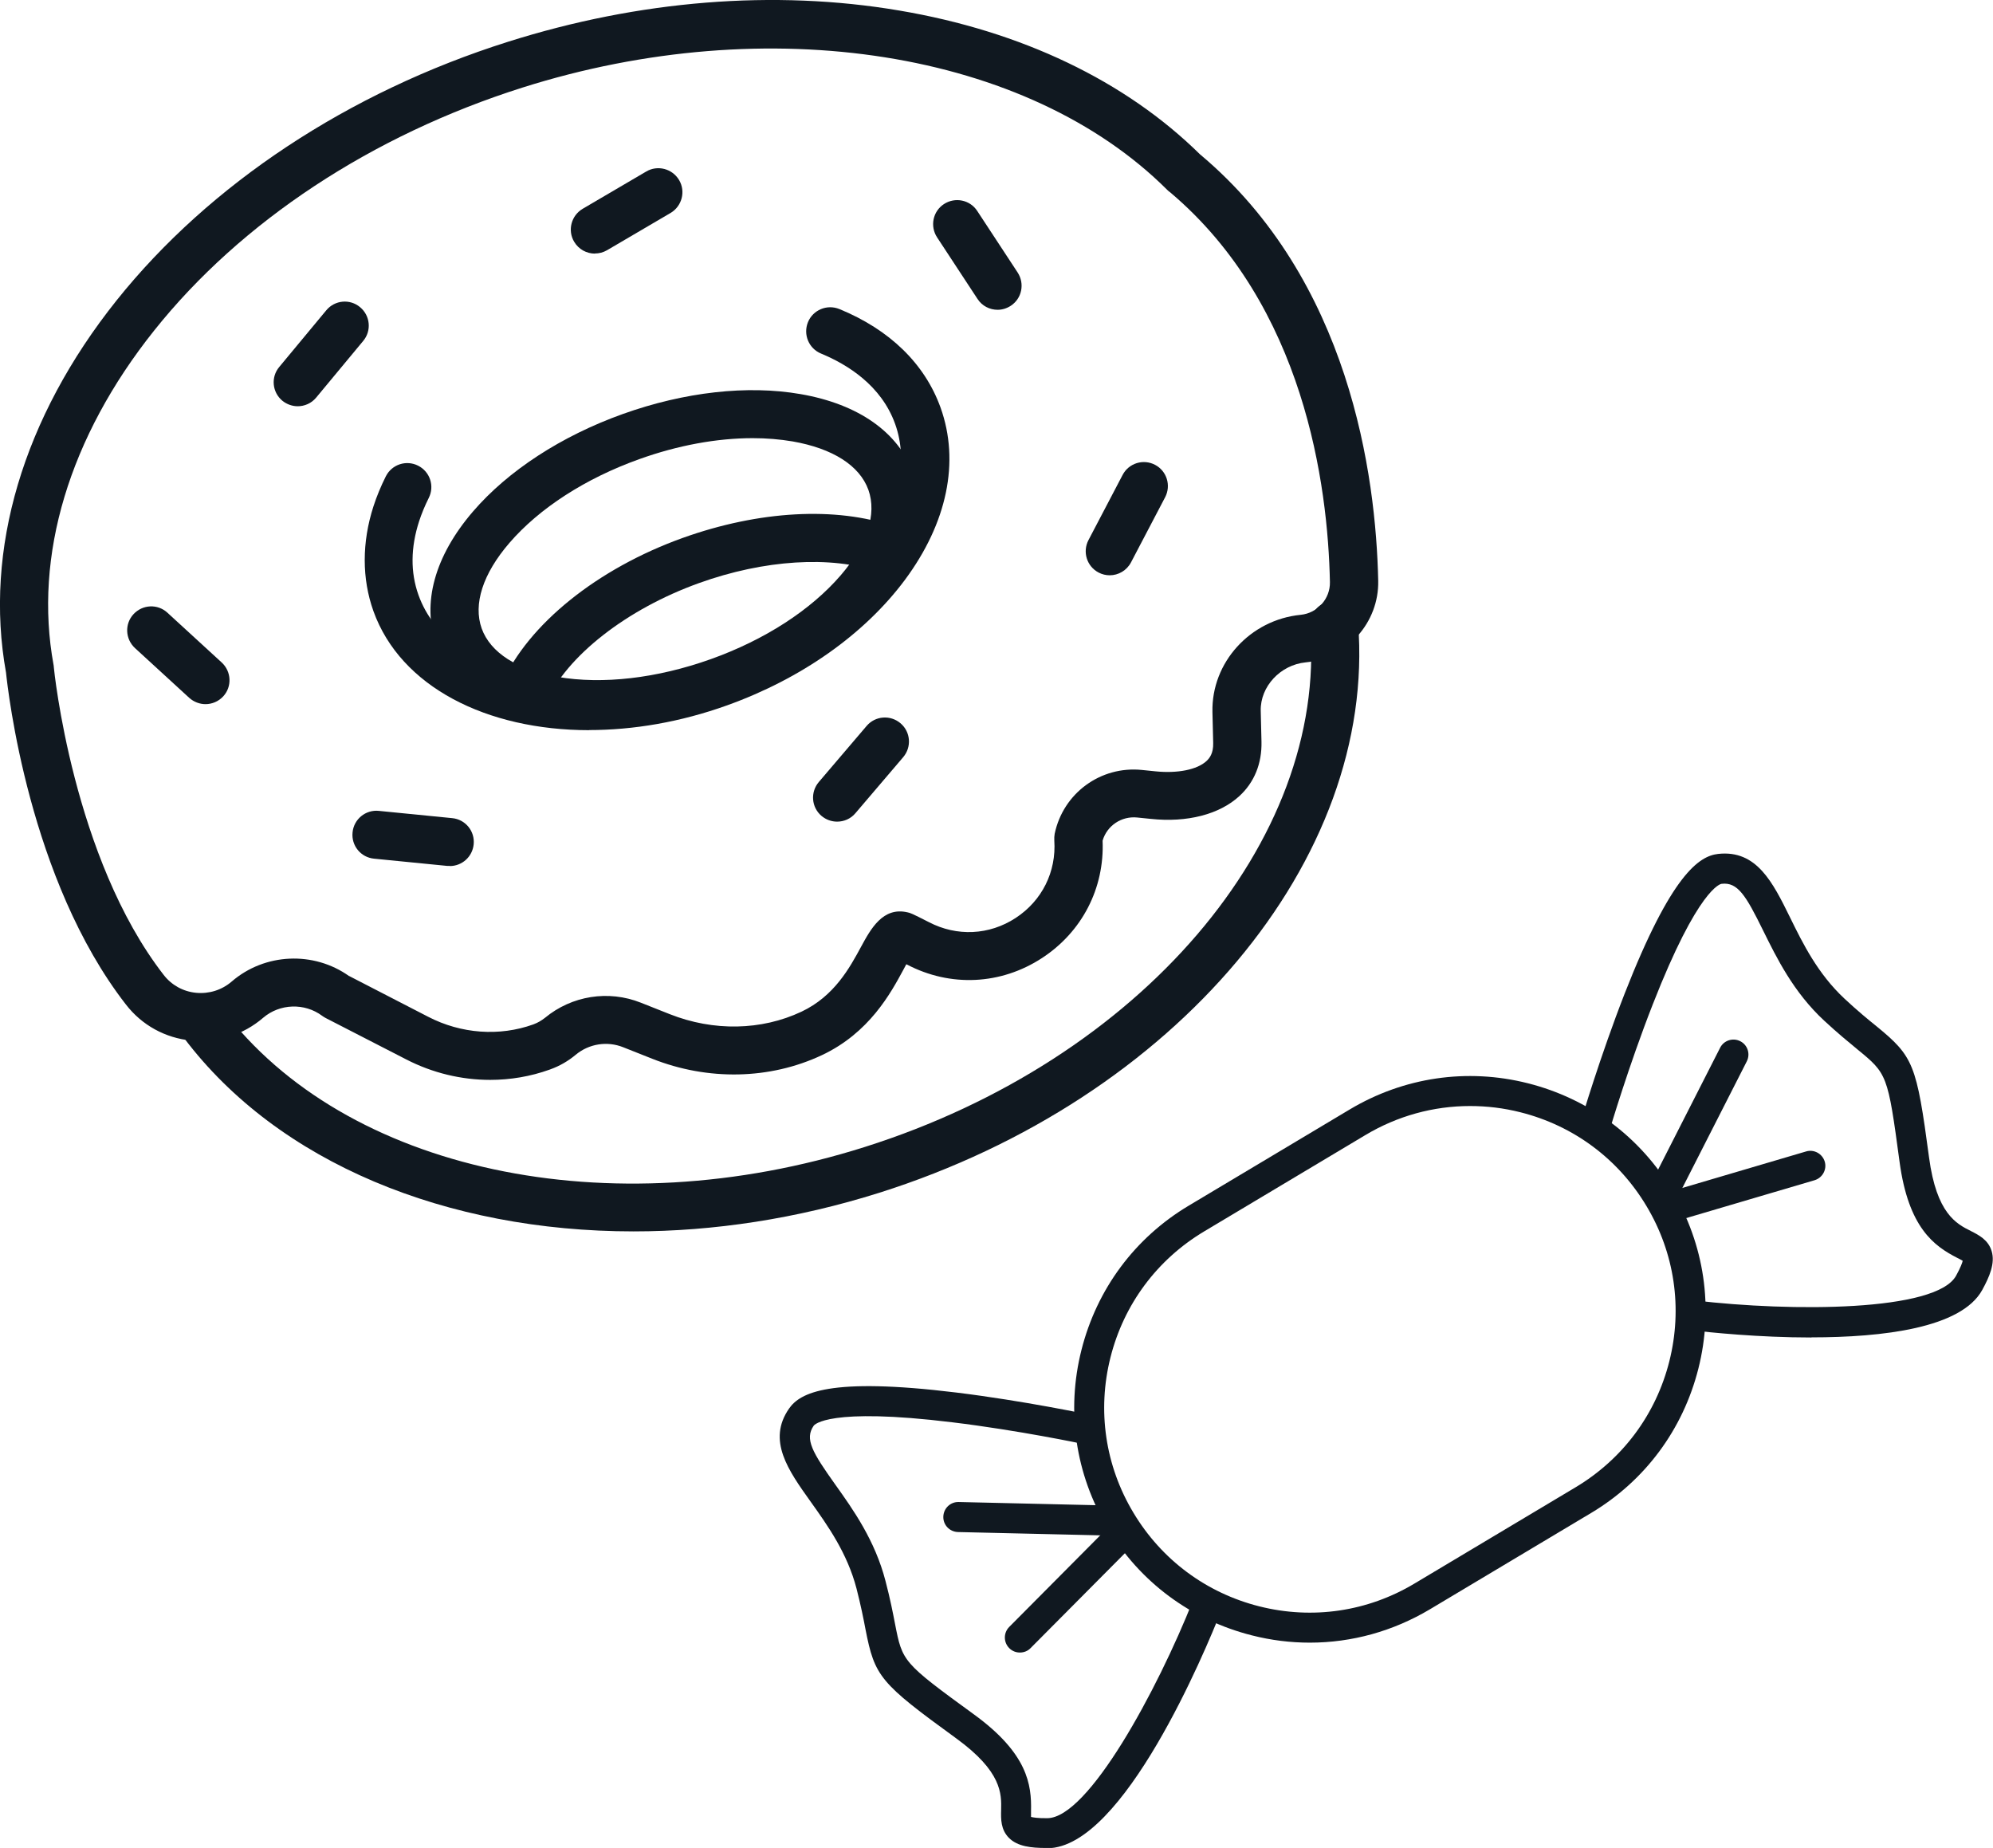 <svg xmlns="http://www.w3.org/2000/svg" id="Capa_2" viewBox="0 0 159.3 147.7"><defs><style>.cls-1{fill:#101820;}</style></defs><g id="Capa_1-2"><path class="cls-1" d="M104.69,131.29c-1.54,0-3.09-.19-4.62-.58-4.87-1.23-8.97-4.27-11.54-8.58-2.58-4.31-3.32-9.36-2.09-14.23,1.23-4.87,4.27-8.97,8.58-11.54l12.87-7.69c4.31-2.57,9.36-3.32,14.23-2.09,4.87,1.23,8.97,4.27,11.54,8.58,2.58,4.31,3.32,9.36,2.09,14.23-1.23,4.87-4.27,8.97-8.58,11.54l-12.87,7.69c-2.95,1.76-6.25,2.67-9.61,2.67ZM117.5,88.4c-2.93,0-5.81.79-8.38,2.33l-12.87,7.69c-3.76,2.25-6.42,5.82-7.49,10.07-1.07,4.25-.42,8.66,1.83,12.41,2.25,3.76,5.82,6.42,10.07,7.49,4.25,1.07,8.66.42,12.41-1.83l12.87-7.69h0c3.76-2.25,6.42-5.82,7.49-10.07,1.07-4.25.42-8.66-1.83-12.41-2.25-3.76-5.82-6.42-10.07-7.49-1.34-.34-2.69-.5-4.03-.5Z"></path><path class="cls-1" d="M144.8,106.9c-4.25,0-8.17-.41-9.61-.58-.66-.08-1.13-.67-1.05-1.33.08-.66.68-1.13,1.33-1.05,7.72.91,19.3.9,20.88-1.98.37-.67.49-1.03.53-1.19-.11-.07-.29-.16-.43-.23-1.86-.95-3.91-2.41-4.62-7.69-.94-6.99-.99-7.03-3.37-8.98-.69-.57-1.55-1.27-2.65-2.29-2.47-2.29-3.8-5.02-4.88-7.2-1.39-2.83-2.04-3.89-3.32-3.74-.07,0-1.86.31-5.51,9.65-1.94,4.95-3.4,9.91-3.42,9.96-.19.63-.85,1-1.49.81-.64-.19-1-.85-.81-1.49.01-.05,1.51-5.11,3.48-10.16,3.74-9.56,5.96-10.99,7.47-11.16,3.08-.34,4.37,2.28,5.74,5.06,1.04,2.12,2.22,4.51,4.36,6.51,1.04.97,1.87,1.65,2.54,2.19,2.98,2.44,3.22,3.03,4.22,10.51.6,4.48,2.18,5.29,3.34,5.87.65.33,1.39.71,1.66,1.6.3.98-.18,2.07-.75,3.11-1.67,3.05-7.96,3.79-13.65,3.79Z"></path><path class="cls-1" d="M132.88,96.62c-.18,0-.37-.04-.54-.13-.59-.3-.82-1.02-.52-1.61l5.67-11.14c.3-.59,1.02-.82,1.61-.52.59.3.82,1.02.52,1.61l-5.67,11.14c-.21.42-.63.66-1.07.66Z"></path><path class="cls-1" d="M133.68,97.63c-.52,0-.99-.34-1.15-.86-.19-.63.18-1.3.81-1.49l11.02-3.25c.63-.19,1.3.18,1.49.81s-.18,1.3-.81,1.49l-11.02,3.25c-.11.03-.23.05-.34.05Z"></path><path class="cls-1" d="M83.59,147.7c-1.14,0-2.26-.11-2.95-.81-.65-.66-.64-1.49-.62-2.22.03-1.3.07-3.07-3.59-5.73-6.11-4.44-6.51-4.93-7.25-8.71-.16-.85-.37-1.9-.72-3.27-.74-2.83-2.29-5.01-3.66-6.93-1.8-2.52-3.5-4.91-1.73-7.45.87-1.25,3.17-2.53,13.37-1.28,5.38.66,10.54,1.75,10.59,1.76.65.14,1.06.77.92,1.42-.14.65-.77,1.06-1.42.92-.05-.01-5.12-1.08-10.4-1.72-9.94-1.22-11.05.21-11.09.27-.74,1.06-.11,2.13,1.72,4.7,1.42,1.99,3.18,4.46,4.02,7.72.38,1.45.59,2.54.76,3.42.59,3.02.6,3.08,6.3,7.23,4.31,3.13,4.62,5.63,4.57,7.72,0,.15,0,.35,0,.48.17.04.53.11,1.3.1,3.28-.02,8.79-10.21,11.66-17.44.24-.61.94-.92,1.56-.67.62.24.92.94.67,1.56-1.25,3.16-7.8,18.91-13.87,18.95-.05,0-.1,0-.14,0Z"></path><path class="cls-1" d="M89.1,122.74s-.02,0-.03,0l-12.5-.29c-.66-.02-1.19-.56-1.17-1.23s.57-1.19,1.23-1.17l12.5.29c.66.02,1.19.56,1.17,1.23-.02.65-.55,1.17-1.2,1.17Z"></path><path class="cls-1" d="M81.51,132.08c-.31,0-.61-.12-.84-.35-.47-.47-.47-1.23,0-1.7l8.1-8.15c.47-.47,1.23-.47,1.7,0,.47.47.47,1.23,0,1.7l-8.1,8.15c-.23.24-.54.35-.85.35Z"></path><path class="cls-1" d="M47.72,58.21c-1.33,0-2.61-.1-3.82-.32-4.63-.8-7.84-3.06-9.02-6.36-1.18-3.3-.14-7.08,2.92-10.64,2.81-3.27,7.07-6.04,11.98-7.8,4.92-1.76,9.96-2.33,14.21-1.59,4.63.8,7.84,3.06,9.02,6.36h0c1.18,3.3.14,7.08-2.92,10.64-2.81,3.27-7.06,6.04-11.98,7.8-3.51,1.26-7.08,1.91-10.39,1.91ZM60.16,35.02c-2.85,0-5.98.57-9.07,1.68-4.3,1.54-7.98,3.92-10.37,6.69-2.13,2.47-2.91,4.9-2.22,6.84.7,1.94,2.85,3.31,6.06,3.87,3.6.62,7.95.12,12.26-1.42s7.98-3.92,10.37-6.69c2.13-2.47,2.91-4.9,2.22-6.84h0c-.7-1.94-2.85-3.31-6.06-3.87-1.01-.17-2.07-.26-3.18-.26Z"></path><path class="cls-1" d="M88.7,45.98c-.3,0-.61-.07-.89-.22-.94-.49-1.3-1.65-.81-2.59l2.73-5.21c.49-.94,1.65-1.3,2.59-.81.94.49,1.3,1.65.81,2.59l-2.73,5.21c-.34.65-1.01,1.03-1.7,1.03Z"></path><path class="cls-1" d="M79.74,24.76c-.63,0-1.24-.3-1.61-.87l-3.23-4.92c-.58-.89-.34-2.08.55-2.66.89-.58,2.08-.34,2.66.55l3.23,4.92c.58.89.34,2.08-.55,2.66-.32.21-.69.32-1.05.32Z"></path><path class="cls-1" d="M23.8,32.47c-.43,0-.87-.15-1.23-.44-.82-.68-.93-1.89-.25-2.7l3.76-4.53c.68-.82,1.89-.93,2.7-.25.82.68.93,1.89.25,2.7l-3.76,4.53c-.38.46-.93.69-1.48.69Z"></path><path class="cls-1" d="M47.55,20.27c-.66,0-1.3-.34-1.66-.95-.54-.91-.23-2.09.68-2.63l5.08-2.98c.91-.54,2.09-.23,2.63.68.54.91.23,2.09-.68,2.63l-5.08,2.98c-.31.18-.64.26-.97.26Z"></path><path class="cls-1" d="M16.43,56.28c-.46,0-.93-.17-1.3-.5l-4.34-3.98c-.78-.72-.84-1.93-.12-2.71.72-.78,1.93-.84,2.71-.12l4.34,3.98c.78.72.84,1.93.12,2.71-.38.41-.9.62-1.42.62Z"></path><path class="cls-1" d="M35.95,69.21c-.06,0-.13,0-.19,0l-5.86-.58c-1.06-.1-1.83-1.04-1.72-2.1.1-1.06,1.05-1.83,2.1-1.72l5.86.58c1.06.1,1.83,1.04,1.72,2.1-.1.99-.93,1.73-1.91,1.73Z"></path><path class="cls-1" d="M66.91,65.67c-.44,0-.88-.15-1.25-.46-.81-.69-.9-1.9-.21-2.71l3.82-4.48c.69-.81,1.9-.9,2.71-.21s.9,1.9.21,2.71l-3.82,4.48c-.38.45-.92.67-1.46.67Z"></path><path class="cls-1" d="M50.64,98.42c-14.94,0-28.4-5.48-35.92-15.44-.64-.85-.47-2.05.38-2.69.85-.64,2.05-.47,2.69.38,9.78,12.95,30.89,17.48,51.34,11,21.99-6.96,36.96-24.44,35.59-41.57-.08-1.06.7-1.98,1.76-2.07,1.07-.09,1.98.7,2.07,1.76,1.51,18.89-14.58,38.05-38.26,45.54-6.59,2.08-13.25,3.09-19.65,3.09Z"></path><path class="cls-1" d="M39.17,86.31c-2.29,0-4.59-.55-6.69-1.63l-6.46-3.32c-.09-.05-.19-.11-.27-.17-1.41-1.05-3.39-.98-4.72.16-1.58,1.36-3.67,2.03-5.74,1.82-2.09-.21-3.95-1.23-5.23-2.89C2.31,70.31.63,55.17.48,53.75c-1.77-9.81,1.36-20.37,8.83-29.73C16.74,14.72,27.85,7.37,40.6,3.34,51.09.02,61.9-.85,71.87.84c9.78,1.65,18.09,5.63,24.04,11.49,11.98,10.03,14.07,25.67,14.25,34.09.07,3.33-2.48,6.19-5.8,6.52-2.02.2-3.63,1.93-3.59,3.86l.06,2.48c.04,1.74-.57,3.25-1.77,4.35-1.59,1.46-4.17,2.13-7.08,1.82l-1.08-.11c-1.26-.13-2.42.65-2.77,1.85.16,3.8-1.64,7.29-4.84,9.38-3.29,2.15-7.33,2.34-10.8.52-.02,0-.03-.02-.05-.02-.08.14-.16.29-.23.43-1.02,1.89-2.73,5.05-6.51,6.83-4.16,1.96-9.11,2.06-13.57.29l-2.32-.92c-1.28-.51-2.73-.28-3.79.6-.61.51-1.29.9-2.01,1.16l-.08.03c-1.53.55-3.14.82-4.76.82ZM27.91,78.01l6.32,3.26c2.63,1.36,5.69,1.58,8.39.61l.05-.02c.32-.12.61-.29.89-.51,2.14-1.77,5.07-2.24,7.66-1.21l2.32.92c3.49,1.38,7.32,1.31,10.52-.2,2.63-1.24,3.86-3.52,4.76-5.18.78-1.44,1.75-3.22,3.72-2.76.23.05.33.08,1.7.78,2.24,1.17,4.83,1.05,6.94-.33,2.11-1.38,3.26-3.69,3.09-6.2-.01-.18,0-.36.03-.53.68-3.25,3.68-5.44,6.98-5.1l1.08.11c1.76.18,3.32-.13,4.07-.82.24-.22.56-.61.54-1.44l-.06-2.48c-.09-3.96,3.01-7.37,7.05-7.77,1.34-.13,2.37-1.28,2.34-2.62-.16-7.75-2.04-22.08-12.76-31.14-.09-.06-.17-.13-.24-.2C82.15,4.05,61.43.77,41.76,7c-12.03,3.81-22.49,10.7-29.44,19.42-6.79,8.51-9.64,18-8.04,26.72.01.05.02.11.02.17.01.15,1.52,15.27,8.79,24.62.63.81,1.55,1.32,2.58,1.42,1.04.1,2.06-.22,2.85-.9,2.64-2.28,6.56-2.45,9.39-.43Z"></path><path class="cls-1" d="M47.1,58.36c-8.21,0-15.08-3.47-17.25-9.51-.93-2.6-.93-5.5,0-8.38.26-.8.59-1.6.99-2.4.48-.95,1.63-1.33,2.58-.85.95.48,1.33,1.63.85,2.58-.31.62-.57,1.25-.77,1.86-.68,2.1-.7,4.08-.05,5.9,2.38,6.64,12.87,8.98,23.37,5.21,5.22-1.87,9.63-4.96,12.4-8.69,2.6-3.5,3.43-7.12,2.33-10.19-1.11-3.1-3.84-4.77-5.92-5.63-.98-.4-1.45-1.52-1.05-2.51.4-.98,1.52-1.45,2.51-1.05,4.03,1.65,6.83,4.38,8.09,7.88,1.55,4.32.53,9.22-2.86,13.78-3.23,4.33-8.26,7.88-14.19,10.01-3.75,1.35-7.52,1.98-11.04,1.98Z"></path><path class="cls-1" d="M41.87,57.32c-.26,0-.52-.05-.77-.16-.97-.43-1.41-1.56-.98-2.53,2.09-4.73,7.63-9.19,14.46-11.64,6.09-2.18,12.24-2.52,16.87-.92,1,.35,1.53,1.44,1.19,2.44-.35,1-1.44,1.54-2.44,1.19-3.77-1.3-9.12-.97-14.32.9-5.79,2.08-10.59,5.83-12.24,9.57-.32.72-1.02,1.15-1.76,1.15Z"></path></g></svg>